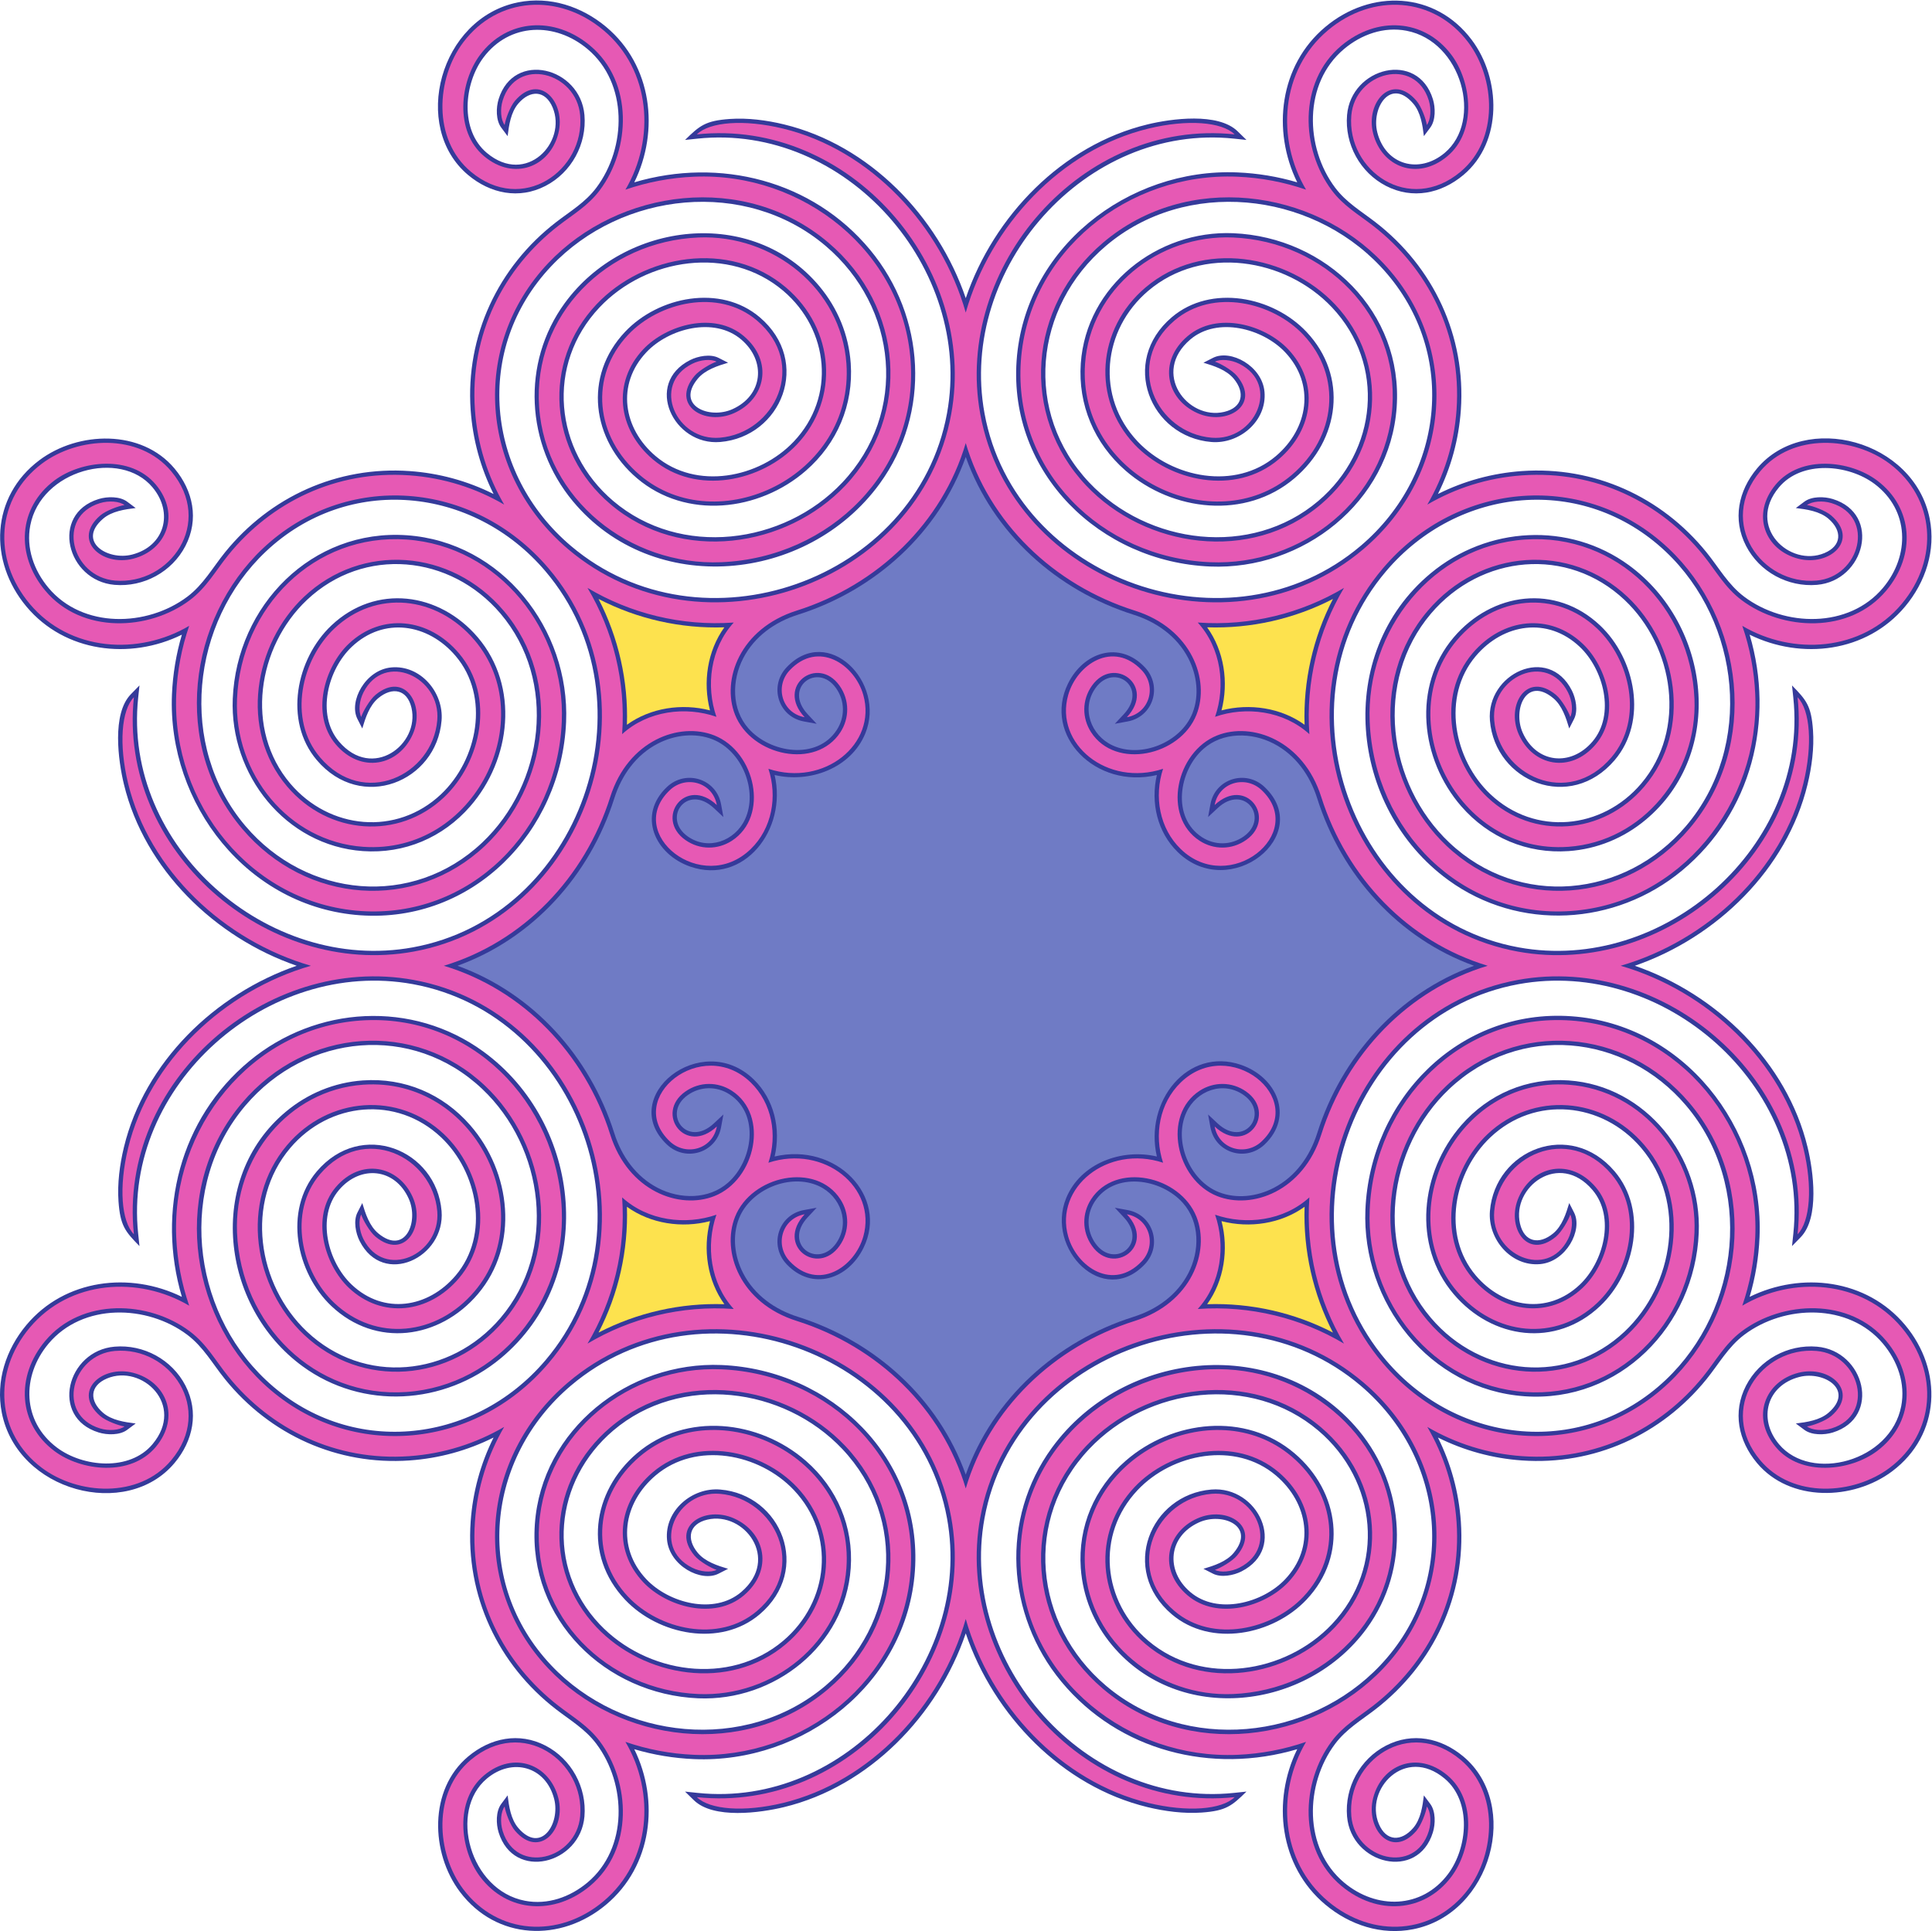 <?xml version="1.0" encoding="UTF-8" standalone="no"?>
<svg
   xmlns:dc="http://purl.org/dc/elements/1.1/"
   xmlns:cc="http://creativecommons.org/ns#"
   xmlns:rdf="http://www.w3.org/1999/02/22-rdf-syntax-ns#"
   xmlns:svg="http://www.w3.org/2000/svg"
   xmlns="http://www.w3.org/2000/svg"
   viewBox="0 0 749.573 749.293"
   height="749.293"
   width="749.573"
   xml:space="preserve"
   id="svg2"
   version="1.1"><defs
     id="defs6" /><g
     transform="matrix(1.333,0,0,-1.333,0,749.293)"
     id="g10"><g
       transform="scale(0.1)"
       id="g12"><path
         id="path14"
         style="fill:#353a9a;fill-opacity:1;fill-rule:evenodd;stroke:none"
         d="m 4758.18,2809.86 c 237.76,-82.02 443.06,-280.78 502.86,-528.12 16.62,-68.7 35.5,-205.26 -20.15,-262.2 l -25.12,-25.7 3.78,35.73 c 45.74,432.44 -377.3,803.82 -799.5,726.75 -487.84,-89.06 -708.37,-714.84 -385.84,-1094.82 210.35,-247.81 573.93,-283.75 813.84,-57.29 218.14,205.92 256.77,566.12 59.26,798.82 -178.04,209.76 -485.64,240.2 -688.7,48.52 -181.05,-170.87 -219.7,-471.17 -53.73,-666.69 145.73,-171.7 397.35,-196.68 563.59,-39.77 144.04,135.98 181.39,377.66 48.18,534.6 -113.43,133.61 -309.07,153.12 -438.47,30.99 -106.82,-100.84 -142.89,-284.39 -42.64,-402.48 80.26,-94.56 208.92,-114.94 302.23,-26.86 69.24,65.37 104.32,196.86 37.33,275.76 -97.31,114.63 -235.85,8.28 -210.99,-98.15 12.55,-53.77 55.77,-61.87 96.52,-28.17 25.98,21.49 37.56,57.95 46.68,88.32 l 14.14,-27.72 c 25.95,-50.93 -23.16,-143.22 -98.86,-149.97 -85.06,-7.6 -152.91,73.25 -146.05,154.78 15.01,178.17 233.46,267.83 363.26,114.92 96.93,-114.2 60.43,-294.63 -42.66,-391.94 -129.24,-121.99 -314.35,-96.87 -426.3,35.01 -121.05,142.62 -96.84,354.91 22.29,491.56 79.38,91.06 191.49,138.79 312.34,130.33 225.92,-15.84 388.07,-223.06 378.82,-443.51 -11.38,-271.31 -230.45,-495.2 -506.82,-475.83 -276.6,19.38 -474.7,273.35 -463.38,543.11 13.46,320.86 272.26,585.97 599.21,563.05 327.27,-22.94 561.33,-323.66 547.94,-642.73 -2.47,-59.01 -12.12,-117.5 -28.88,-174.07 150.8,74.14 340.37,51.9 452.31,-81.61 111.09,-132.52 103.96,-319.83 -37.33,-426.1 -113.28,-85.2 -297.3,-90.79 -393.53,24 -54.43,64.94 -71.61,148.3 -31.86,225.33 39.02,75.64 121.71,120.59 206.35,113.36 139.08,-11.88 188.87,-205.84 46.17,-249.81 -24.54,-7.57 -61.24,-8.39 -82.69,7.6 l -24.93,18.59 c 31.45,3.88 69.35,9.16 94.91,31.16 76.98,66.23 -13.24,122.64 -84.4,104.35 -95,-24.42 -121.44,-121.91 -59.4,-195.91 93.75,-111.84 324.77,-49.86 355.65,110.86 12.67,65.98 -10.69,131.32 -53.08,181.89 -99.51,118.7 -286.53,114.1 -403.93,25.8 -46.67,-35.11 -73.77,-84.75 -109.81,-129.28 -131.39,-162.32 -327.57,-251.11 -537.15,-236.43 -85.58,6 -168.2,28.6 -244.48,66.71 38.11,-76.28 60.7,-158.9 66.7,-244.48 15.07,-214.991 -79.37,-416.307 -248.97,-547.05 -41.51,-32.023 -84.58,-57.179 -116.73,-99.914 -88.3,-117.402 -92.9,-304.422 25.79,-403.914 94.38,-79.121 226.23,-76.847 302.43,24.453 57.24,76.102 69.65,211.61 -9.67,278.106 -115.12,96.504 -233.91,-31.477 -191.44,-132.297 21.46,-50.938 65.39,-51.59 99.88,-11.504 21.99,25.547 27.28,63.449 31.16,94.902 l 18.58,-24.922 c 16,-21.453 15.18,-58.152 7.62,-82.695 -43.99,-142.695 -237.94,-92.898 -249.83,46.172 -7.22,84.641 37.73,167.336 113.36,206.348 77.05,39.758 160.39,22.59 225.35,-31.864 167.09,-140.07 82.78,-457.128 -146,-502.609 -92.42,-18.379 -184.87,12.031 -256.12,71.77 -133.5,111.921 -155.74,301.503 -81.61,452.293 -248.32,-73.524 -518.62,-6.016 -686.61,196.66 -161.12,194.386 -177.62,474.545 -27.64,680.485 211.23,290.03 659.33,332.15 892.98,51.13 136.91,-164.66 150.95,-402.38 23.52,-576.889 -174.36,-238.789 -546.19,-282.324 -741.16,-48.797 -53.29,63.829 -85.23,141.258 -91.05,224.306 -8.47,120.85 39.26,232.95 130.32,312.34 136.66,119.12 348.94,143.34 491.56,22.29 131.88,-111.96 157,-297.05 35.01,-426.299 -97.31,-103.078 -277.75,-139.59 -391.95,-42.656 -152.91,129.795 -63.24,348.245 114.93,363.245 136.01,11.47 223.04,-169.96 87.61,-238.46 -22.93,-11.58 -58.96,-18.59 -82.8,-6.44 l -27.72,14.14 c 30.36,9.12 66.83,20.71 88.32,46.68 64.7,78.24 -33.71,118.67 -100.77,88.65 -89.58,-40.1 -99.19,-140.61 -25.55,-203.12 78.9,-66.98 210.39,-31.914 275.76,37.34 88.08,93.3 67.69,221.96 -26.86,302.21 -118.09,100.25 -301.63,64.2 -402.47,-42.64 -122.14,-129.38 -102.63,-325.035 30.99,-438.461 156.92,-133.203 398.61,-95.871 534.59,48.192 156.92,166.219 131.92,417.849 -39.76,563.589 -195.53,165.96 -495.82,127.3 -666.7,-53.73 -191.69,-203.06 -161.23,-510.668 48.53,-688.715 232.69,-197.511 592.89,-158.879 798.81,59.278 226.45,239.887 190.52,603.477 -57.3,813.827 -379.97,322.52 -1005.75,102.01 -1094.8,-385.84 -77.07,-422.206 294.3,-845.245 726.74,-799.503 l 35.73,3.781 c -42.44,-41.476 -58.92,-56.047 -130.5,-61.074 -51.83,-3.644 -107.05,3.633 -157.4,15.809 -248.35,60.039 -447.75,266.789 -529.14,505.832 -81.4,-239.055 -280.79,-445.793 -529.14,-505.832 -68.7,-16.61 -205.26,-35.508 -262.2,20.148 l -25.7,25.117 35.73,-3.781 c 432.44,-45.742 803.81,377.297 726.74,799.503 -89.05,487.85 -714.83,708.36 -1094.8,385.84 -247.82,-210.35 -283.76,-573.94 -57.31,-813.827 205.93,-218.157 566.14,-256.789 798.82,-59.278 209.76,178.047 240.22,485.655 48.54,688.715 -170.88,181.03 -471.18,219.69 -666.71,53.73 -171.69,-145.74 -196.67,-397.37 -39.76,-563.589 135.97,-144.063 377.66,-181.395 534.59,-48.192 133.62,113.426 153.14,309.071 31,438.461 -100.84,106.84 -284.39,142.89 -402.49,42.64 -94.55,-80.25 -114.93,-208.91 -26.85,-302.21 65.36,-69.254 196.85,-104.32 275.76,-37.34 114.62,97.3 8.28,235.85 -98.15,210.99 -53.77,-12.55 -61.87,-55.76 -28.17,-96.52 21.49,-25.97 57.95,-37.56 88.32,-46.68 l -27.72,-14.14 c -50.93,-25.94 -143.2,23.16 -149.97,98.86 -7.61,85.06 73.25,152.92 154.78,146.04 178.16,-15 267.83,-233.45 114.92,-363.245 -114.2,-96.934 -294.63,-60.422 -391.94,42.656 -121.99,129.249 -96.87,314.339 35.01,426.299 142.62,121.05 354.91,96.85 491.56,-22.29 91.06,-79.39 138.79,-191.49 130.32,-312.34 -15.83,-225.919 -223.05,-388.067 -443.5,-378.817 -271.31,11.375 -495.2,230.449 -475.83,506.817 19.38,276.59 273.35,474.69 543.11,463.38 320.85,-13.46 585.97,-272.26 563.05,-599.21 -22.93,-327.269 -323.67,-561.331 -642.73,-547.94 -59,2.468 -117.5,12.128 -174.07,28.875 74.13,-150.79 51.89,-340.372 -81.61,-452.293 -132.53,-111.106 -319.82,-103.977 -426.1,37.312 -85.21,113.281 -90.8,297.305 24,393.527 64.94,54.454 148.3,71.61 225.33,31.864 75.64,-39.012 120.59,-121.707 113.36,-206.348 -11.89,-139.07 -205.84,-188.867 -249.82,-46.172 -7.56,24.551 -8.38,61.242 7.61,82.695 l 18.59,24.934 c 3.87,-31.457 9.17,-69.367 31.15,-94.914 66.24,-76.973 122.65,13.242 104.35,84.395 -24.41,95 -121.89,121.445 -195.9,59.406 -111.84,-93.75 -49.87,-324.758 110.84,-355.645 65.99,-12.676 131.34,10.672 181.92,53.074 118.68,99.504 114.08,286.524 25.78,403.926 -32.14,42.735 -75.21,67.891 -116.73,99.914 -169.59,130.75 -264.04,332.071 -248.97,547.06 6,85.57 28.59,168.19 66.71,244.47 -76.28,-38.11 -158.9,-60.71 -244.47,-66.71 -209.595,-14.68 -405.775,74.11 -537.153,236.43 -36.047,44.53 -63.145,94.17 -109.825,129.28 -117.398,88.3 -304.425,92.9 -403.918,-25.8 -79.109,-94.37 -76.84,-226.21 24.457,-302.42 76.102,-57.25 211.614,-69.65 278.114,9.67 96.511,115.14 -31.508,233.91 -132.313,191.44 -50.926,-21.47 -51.586,-65.39 -11.492,-99.88 25.551,-22 63.453,-27.28 94.91,-31.16 l -24.933,-18.59 c -21.454,-15.99 -58.145,-15.17 -82.692,-7.6 -142.695,43.97 -92.906,237.93 46.176,249.81 84.637,7.23 167.332,-37.73 206.352,-113.36 39.742,-77.05 22.57,-160.39 -31.868,-225.33 -140.078,-167.09 -457.144,-82.8 -502.617,145.99 -18.371,92.43 12.039,184.86 71.766,256.1 111.929,133.52 301.511,155.76 452.301,81.62 -73.536,248.32 -6.012,518.64 196.656,686.62 194.375,161.11 474.539,177.62 680.469,27.65 290.06,-211.24 332.17,-659.36 51.12,-893.02 -164.66,-136.88 -402.36,-150.92 -576.855,-23.49 -238.789,174.37 -282.324,546.18 -48.808,741.15 63.82,53.29 141.253,85.25 224.313,91.07 120.85,8.46 232.95,-39.27 312.34,-130.33 119.13,-136.65 143.34,-348.94 22.29,-491.55 -111.95,-131.89 -297.06,-157.01 -426.295,-35.02 -103.086,97.31 -139.598,277.74 -42.668,391.94 129.803,152.91 348.243,63.25 363.253,-114.92 11.47,-136.01 -169.96,-223.05 -238.46,-87.6 -11.59,22.91 -18.59,58.95 -6.44,82.79 l 14.13,27.72 c 9.12,-30.37 20.7,-66.83 46.69,-88.32 78.24,-64.69 118.67,33.71 88.64,100.77 -40.1,89.58 -140.6,99.19 -203.11,25.55 -66.988,-78.92 -31.914,-210.39 37.33,-275.76 93.31,-88.08 221.97,-67.7 302.22,26.86 100.25,118.1 64.19,301.64 -42.64,402.48 -129.39,122.13 -325.039,102.62 -438.457,-30.99 -133.211,-156.94 -95.871,-398.62 48.184,-534.6 166.223,-156.91 417.853,-131.93 563.583,39.77 165.97,195.52 127.31,495.82 -53.73,666.7 -203.06,191.67 -510.666,161.23 -688.709,-48.53 -197.511,-232.69 -158.878,-592.9 59.274,-798.82 239.895,-226.46 603.485,-190.52 813.835,57.29 322.52,379.98 102,1005.76 -385.84,1094.82 -422.206,77.07 -845.245,-294.31 -799.503,-726.75 l 3.777,-35.73 c -41.476,42.43 -56.046,58.93 -61.074,130.49 -3.637,51.84 3.637,107.06 15.809,157.41 59.801,247.34 265.105,446.1 502.859,528.12 -237.754,82.03 -443.058,280.78 -502.859,528.13 -16.61,68.7 -35.504,205.26 20.148,262.2 l 25.117,25.7 -3.777,-35.73 c -45.742,-432.45 377.297,-803.82 799.503,-726.75 487.84,89.06 708.36,714.84 385.84,1094.81 -210.35,247.82 -573.94,283.75 -813.835,57.3 C 555.563,3809.6 516.93,3449.39 714.441,3216.7 c 178.043,-209.75 485.649,-240.2 688.709,-48.54 181.04,170.89 219.7,471.19 53.73,666.72 -145.73,171.68 -397.36,196.67 -563.583,39.76 -144.055,-135.98 -181.395,-377.66 -48.184,-534.6 113.418,-133.62 309.067,-153.13 438.457,-30.99 106.83,100.84 142.89,284.38 42.64,402.49 -80.25,94.55 -208.91,114.92 -302.22,26.84 -69.244,-65.36 -104.318,-196.84 -37.33,-275.75 97.3,-114.62 235.84,-8.29 210.98,98.15 -12.55,53.77 -55.76,61.87 -96.51,28.17 -25.99,-21.49 -37.57,-57.96 -46.69,-88.32 l -14.13,27.71 c -25.95,50.93 23.16,143.22 98.86,149.98 85.06,7.6 152.92,-73.25 146.04,-154.79 -15.01,-178.16 -233.45,-267.83 -363.253,-114.92 -96.93,114.2 -60.418,294.64 42.668,391.95 129.235,121.99 314.345,96.88 426.295,-35.02 121.05,-142.61 96.84,-354.9 -22.29,-491.56 -79.39,-91.05 -191.49,-138.78 -312.34,-130.32 -225.931,15.83 -388.067,223.05 -378.825,443.51 11.379,271.31 230.457,495.21 506.825,475.83 276.59,-19.39 474.69,-273.36 463.38,-543.12 -13.47,-320.84 -272.26,-585.96 -599.21,-563.04 -327.272,22.93 -561.331,323.66 -547.948,642.73 2.476,59 12.133,117.5 28.883,174.06 -150.79,-74.13 -340.372,-51.88 -452.301,81.62 -111.098,132.52 -103.965,319.82 37.32,426.1 113.285,85.2 297.301,90.79 393.531,-23.99 54.438,-64.96 71.61,-148.3 31.868,-225.34 -39.02,-75.64 -121.715,-120.59 -206.352,-113.37 -139.082,11.89 -188.871,205.84 -46.176,249.82 24.547,7.56 61.238,8.38 82.692,-7.6 l 24.933,-18.6 c -31.457,-3.87 -69.359,-9.15 -94.91,-31.14 -76.98,-66.24 13.238,-122.65 84.395,-104.36 95,24.42 121.445,121.9 59.41,195.9 -93.754,111.84 -324.774,49.87 -355.653,-110.85 -12.668,-65.98 10.68,-131.32 53.082,-181.9 99.493,-118.68 286.52,-114.09 403.918,-25.78 46.68,35.11 73.778,84.74 109.825,129.27 131.378,162.31 327.558,251.11 537.153,236.43 85.57,-6.01 168.19,-28.6 244.47,-66.72 -38.12,76.29 -60.71,158.91 -66.71,244.48 -15.07,214.99 79.38,416.31 248.97,547.06 41.52,32.02 84.59,57.18 116.73,99.91 88.3,117.4 92.9,304.43 -25.78,403.92 -94.37,79.12 -226.24,76.84 -302.43,-24.45 -57.24,-76.11 -69.65,-211.62 9.67,-278.11 115.12,-96.5 233.9,31.48 191.43,132.3 -21.45,50.93 -65.38,51.58 -99.88,11.5 -21.98,-25.55 -27.28,-63.46 -31.15,-94.92 l -18.59,24.94 c -15.99,21.45 -15.17,58.14 -7.61,82.69 43.98,142.7 237.93,92.91 249.82,-46.17 7.23,-84.64 -37.72,-167.33 -113.36,-206.35 -77.03,-39.75 -160.39,-22.58 -225.33,31.87 -167.11,140.07 -82.79,457.14 145.99,502.61 92.43,18.37 184.86,-12.04 256.11,-71.77 133.5,-111.93 155.74,-301.51 81.61,-452.3 248.33,73.54 518.63,6.01 686.62,-196.66 161.12,-194.38 177.63,-474.55 27.64,-680.49 -211.25,-290.04 -659.35,-332.14 -893.01,-51.09 -136.88,164.66 -150.92,402.34 -23.49,576.85 174.37,238.79 546.19,282.33 741.17,48.8 53.28,-63.82 85.22,-141.26 91.04,-224.31 8.47,-120.84 -39.26,-232.94 -130.32,-312.33 -136.65,-119.13 -348.94,-143.34 -491.56,-22.29 -131.88,111.95 -157,297.05 -35.01,426.29 97.31,103.08 277.74,139.6 391.94,42.67 152.91,-129.8 63.24,-348.25 -114.92,-363.26 -136.01,-11.47 -223.05,169.97 -87.6,238.47 22.91,11.59 58.95,18.58 82.79,6.43 l 27.72,-14.12 c -30.37,-9.12 -66.83,-20.72 -88.32,-46.7 -64.7,-78.23 33.71,-118.66 100.77,-88.64 89.58,40.1 99.19,140.6 25.55,203.12 -78.91,66.98 -210.4,31.91 -275.76,-37.34 -88.08,-93.3 -67.7,-221.96 26.85,-302.22 118.1,-100.25 301.65,-64.19 402.49,42.64 122.14,129.4 102.62,325.04 -31,438.46 -156.93,133.21 -398.62,95.87 -534.59,-48.18 -156.91,-166.22 -131.93,-417.86 39.76,-563.58 195.53,-165.97 495.83,-127.31 666.71,53.72 191.68,203.06 161.22,510.67 -48.54,688.72 -232.68,197.51 -592.89,158.87 -798.82,-59.28 -226.45,-239.9 -190.51,-603.48 57.31,-813.83 379.97,-322.52 1005.75,-102.01 1094.8,385.84 77.07,422.2 -294.3,845.24 -726.74,799.5 l -35.73,-3.78 c 42.43,41.48 58.93,56.05 130.49,61.08 51.84,3.63 107.05,-3.64 157.41,-15.81 248.35,-60.05 447.74,-266.79 529.14,-505.83 81.39,239.04 280.79,445.78 529.14,505.83 68.7,16.61 205.26,35.5 262.2,-20.15 l 25.7,-25.12 -35.73,3.78 c -432.44,45.74 -803.81,-377.3 -726.74,-799.5 89.05,-487.85 714.83,-708.36 1094.8,-385.84 247.82,210.35 283.75,573.93 57.3,813.83 -205.92,218.15 -566.12,256.78 -798.81,59.28 -209.76,-178.05 -240.22,-485.66 -48.53,-688.72 170.88,-181.03 471.17,-219.69 666.7,-53.72 171.68,145.72 196.68,397.36 39.76,563.58 -135.98,144.05 -377.67,181.39 -534.59,48.18 -133.62,-113.42 -153.13,-309.07 -30.99,-438.46 100.84,-106.83 284.38,-142.89 402.47,-42.64 94.55,80.26 114.94,208.92 26.86,302.23 -65.37,69.24 -196.86,104.31 -275.76,37.33 -114.62,-97.3 -8.28,-235.85 98.15,-210.99 53.77,12.55 61.87,55.76 28.17,96.51 -21.49,25.98 -57.96,37.58 -88.32,46.7 l 27.72,14.12 c 50.93,25.96 143.21,-23.14 149.97,-98.85 7.6,-85.06 -73.25,-152.92 -154.78,-146.05 -178.17,15.01 -267.84,233.46 -114.93,363.26 114.2,96.93 294.64,60.41 391.95,-42.67 121.99,-129.24 96.87,-314.34 -35.01,-426.29 -142.62,-121.05 -354.9,-96.84 -491.56,22.28 -91.06,79.39 -138.79,191.5 -130.32,312.34 15.83,225.94 223.04,388.07 443.5,378.83 271.31,-11.38 495.2,-230.45 475.83,-506.82 -19.39,-276.59 -273.35,-474.7 -543.12,-463.39 -320.85,13.47 -585.96,272.27 -563.04,599.22 22.93,327.27 323.66,561.33 642.73,547.94 59.01,-2.48 117.5,-12.13 174.06,-28.87 -74.13,150.78 -51.89,340.36 81.61,452.29 132.53,111.1 319.83,103.97 426.11,-37.32 85.21,-113.29 90.79,-297.3 -23.99,-393.52 -64.96,-54.45 -148.3,-71.62 -225.35,-31.87 -75.63,39.02 -120.58,121.71 -113.36,206.35 11.89,139.07 205.84,188.87 249.83,46.17 7.56,-24.55 8.38,-61.24 -7.62,-82.69 l -18.58,-24.93 c -3.88,31.45 -9.17,69.36 -31.16,94.91 -66.24,76.98 -122.64,-13.25 -104.35,-84.4 24.42,-95 121.9,-121.44 195.91,-59.4 111.84,93.75 49.85,324.77 -110.86,355.64 -65.98,12.68 -131.32,-10.68 -181.9,-53.08 -118.69,-99.49 -114.09,-286.52 -25.79,-403.92 32.15,-42.73 75.22,-67.89 116.73,-99.91 169.6,-130.75 264.04,-332.06 248.97,-547.06 -6,-85.57 -28.59,-168.19 -66.7,-244.48 76.28,38.12 158.9,60.71 244.48,66.72 209.58,14.68 405.76,-74.12 537.15,-236.43 36.04,-44.53 63.14,-94.17 109.81,-129.27 117.4,-88.31 304.42,-92.9 403.93,25.78 79.11,94.37 76.83,226.23 -24.47,302.43 -76.1,57.24 -211.61,69.65 -278.1,-9.67 -96.52,-115.13 31.5,-233.91 132.31,-191.44 50.92,21.47 51.59,65.39 11.49,99.89 -25.56,21.99 -63.46,27.27 -94.91,31.14 l 24.93,18.6 c 21.45,15.99 58.15,15.17 82.69,7.6 142.7,-43.98 92.91,-237.93 -46.17,-249.82 -84.64,-7.22 -167.33,37.73 -206.35,113.36 -39.75,77.04 -22.57,160.39 31.86,225.35 140.07,167.07 457.13,82.8 502.62,-146 18.37,-92.42 -12.04,-184.86 -71.76,-256.11 -111.94,-133.5 -301.51,-155.74 -452.31,-81.62 73.54,-248.31 6.01,-518.63 -196.66,-686.61 -194.37,-161.11 -474.53,-177.63 -680.45,-27.66 -290.06,211.23 -332.19,659.35 -51.15,893.01 164.66,136.9 402.36,150.95 576.88,23.51 238.78,-174.37 282.32,-546.18 48.81,-741.16 -63.83,-53.29 -141.27,-85.24 -224.32,-91.06 -120.85,-8.46 -232.96,39.27 -312.34,130.32 -119.13,136.66 -143.34,348.95 -22.29,491.56 111.95,131.9 297.06,157.01 426.3,35.02 103.09,-97.31 139.59,-277.75 42.66,-391.95 -129.8,-152.91 -348.25,-63.24 -363.26,114.92 -11.46,136.02 169.96,223.05 238.47,87.61 11.59,-22.92 18.58,-58.95 6.44,-82.8 l -14.14,-27.71 c -9.12,30.36 -20.7,66.83 -46.68,88.32 -78.25,64.69 -118.68,-33.72 -88.65,-100.77 40.11,-89.59 140.6,-99.2 203.12,-25.55 66.99,78.91 31.91,210.39 -37.33,275.75 -93.31,88.08 -221.97,67.71 -302.23,-26.84 -100.25,-118.11 -64.18,-301.65 42.64,-402.49 129.4,-122.14 325.04,-102.63 438.47,30.99 133.21,156.94 95.86,398.62 -48.18,534.6 -166.24,156.91 -417.86,131.93 -563.59,-39.76 -165.97,-195.53 -127.32,-495.83 53.73,-666.71 203.06,-191.67 510.66,-161.22 688.7,48.53 197.51,232.69 158.88,592.91 -59.26,798.82 -239.91,226.45 -603.49,190.52 -813.84,-57.3 -322.53,-379.97 -102,-1005.75 385.84,-1094.81 422.2,-77.07 845.24,294.3 799.5,726.75 l -3.78,35.73 c 41.48,-42.44 56.05,-58.93 61.08,-130.5 3.64,-51.84 -3.64,-107.05 -15.81,-157.4 -59.8,-247.35 -265.1,-446.1 -502.86,-528.13 v 0" /><path
         id="path16"
         style="fill:#e659b4;fill-opacity:1;fill-rule:evenodd;stroke:none"
         d="m 4570.32,3534.02 c -4.48,14.93 -24.61,50.37 -41.75,64.55 -84.71,70.06 -146.34,-29.82 -107.98,-115.49 40.91,-91.36 150.38,-115.29 224.02,-28.53 73.4,86.47 32.97,225.66 -38.28,292.91 -95.74,90.39 -232.68,75.38 -320.31,-27.85 -107.21,-126.31 -64.59,-317.51 43.6,-419.63 131.84,-124.46 335.89,-110.15 456.54,31.99 140.73,165.8 95.68,415.05 -49.13,551.74 -167.92,158.52 -428,140.29 -581.67,-40.75 -174.06,-205.07 -126.55,-512.8 54.68,-683.87 204,-192.57 520.1,-170.41 706.79,49.54 207.27,244.17 157.29,610.66 -60.22,815.97 -240.09,226.63 -612.2,200.55 -831.92,-58.3 -328.52,-387.03 -105.15,-1024.21 393.11,-1115.16 428.66,-78.26 861.15,296.18 814.16,740.32 36.59,-37.42 44.26,-137.57 16.95,-250.54 -61.43,-254.07 -280.69,-458.5 -532.05,-531.06 251.36,-72.56 470.62,-276.98 532.05,-531.05 27.31,-112.97 19.64,-213.13 -16.95,-250.55 46.99,444.15 -385.5,818.58 -814.16,740.33 -498.26,-90.95 -721.63,-728.13 -393.11,-1115.16 219.72,-258.85 591.83,-284.92 831.92,-58.3 217.51,205.31 267.49,571.8 60.22,815.98 -186.69,219.94 -502.79,242.09 -706.79,49.53 -181.23,-171.07 -228.74,-478.8 -54.68,-683.86 153.67,-181.05 413.75,-199.28 581.67,-40.77 144.81,136.7 189.86,385.95 49.13,551.76 -120.65,142.13 -324.7,156.43 -456.54,31.99 -108.19,-102.13 -150.81,-293.33 -43.6,-419.64 87.63,-103.23 224.57,-118.24 320.31,-27.85 71.25,67.25 111.68,206.44 38.28,292.91 -73.64,86.75 -183.11,62.83 -224.02,-28.53 -38.36,-85.67 23.27,-185.56 107.98,-115.49 17.14,14.17 37.27,49.61 41.75,64.55 8.44,-16.56 5.97,-46.94 -6.45,-71.49 -60.94,-120.49 -225.52,-45.17 -214.89,80.93 13.52,160.45 214.57,257.19 341.3,107.89 94.97,-111.89 53.23,-285.18 -41.72,-374.79 -120.74,-113.97 -297.71,-96.17 -408.2,34.02 -192.49,226.77 -2.72,624.25 324.23,601.34 217.71,-15.26 376.33,-213.75 367.23,-430.52 -11.19,-266.92 -225.53,-482.69 -493.48,-463.91 -267.95,18.78 -462.98,263.24 -451.78,530.15 13.3,317.02 267.69,573.42 585.87,551.11 318.2,-22.3 549.64,-312.73 536.34,-629.76 -2.93,-69.89 -16,-137.23 -37.73,-200.29 146.76,86.82 347.41,75.22 464.06,-63.93 109.7,-130.84 97.43,-308.3 -35.26,-408.1 -104.33,-78.48 -282.18,-90.43 -376.46,22.03 -125.81,150.09 3.42,331.95 163.85,318.24 126.08,-10.77 172.61,-185.68 43.57,-225.45 -26.3,-8.1 -56.66,-5.41 -71.56,5.69 15.48,1.9 53.81,15.77 70.66,30.27 83.34,71.71 -4.72,149.28 -95.64,125.9 -96.95,-24.92 -138.97,-128.8 -65.87,-216 72.86,-86.93 216.88,-70.53 295.17,-11.64 105.23,79.15 113.52,216.65 26.53,320.43 -106.44,126.97 -302.08,117.17 -420.99,27.74 -48.92,-36.8 -74.55,-85.12 -112.02,-131.4 -123.9,-153.06 -312.77,-246.81 -526.57,-231.83 -100.99,7.09 -194.27,37.36 -276.23,85.14 47.78,-81.96 78.06,-175.24 85.13,-276.23 15.39,-219.473 -83.8,-412.695 -244.14,-536.309 -43.1,-33.23 -85.33,-57.421 -119.08,-102.285 -89.43,-118.906 -99.22,-314.551 27.74,-420.984 103.78,-86.984 241.28,-78.703 320.43,26.523 58.89,78.301 75.29,222.313 -11.63,295.176 -87.21,73.106 -191.09,31.074 -216.01,-65.859 -23.38,-90.93 54.19,-178.985 125.9,-95.657 14.5,16.856 28.36,55.188 30.27,70.665 11.11,-14.903 13.79,-45.262 5.68,-71.551 -39.76,-129.043 -214.68,-82.52 -225.44,43.554 -13.72,160.438 168.15,289.668 318.24,163.856 112.46,-94.277 100.51,-272.129 22.03,-376.453 -99.81,-132.696 -277.25,-144.961 -408.11,-35.266 -139.14,116.653 -150.74,317.305 -63.92,464.063 -63.06,-21.739 -130.4,-34.805 -200.3,-37.735 -317.01,-13.3 -607.46,218.145 -629.75,536.342 -22.3,318.18 234.09,572.56 551.12,585.87 266.9,11.2 511.36,-183.83 530.14,-451.78 18.78,-267.951 -196.99,-482.287 -463.91,-493.479 -216.78,-9.089 -415.26,149.512 -430.52,367.219 -22.92,326.95 374.58,516.74 601.35,324.25 130.18,-110.51 147.98,-287.47 34.02,-408.215 -89.63,-94.941 -262.91,-136.691 -374.8,-41.718 -149.29,126.733 -52.56,327.783 107.89,341.313 126.09,10.62 201.42,-153.96 80.93,-214.9 -24.55,-12.42 -54.93,-14.89 -71.49,-6.45 14.93,4.48 50.38,24.61 64.55,41.74 70.06,84.73 -29.82,146.34 -115.49,107.99 -91.36,-40.9 -115.29,-150.38 -28.53,-224.022 86.47,-73.398 225.65,-32.968 292.91,38.282 90.39,95.74 75.39,232.68 -27.85,320.3 -126.31,107.22 -317.51,64.6 -419.64,-43.59 -124.44,-131.84 -110.14,-335.89 32,-456.542 165.8,-140.743 415.05,-95.676 551.75,49.14 158.51,167.912 140.27,427.992 -40.76,581.662 -205.07,174.06 -512.8,126.55 -683.86,-54.67 -192.58,-204.02 -170.42,-520.109 49.52,-706.796 244.19,-207.266 610.67,-157.297 815.98,60.222 226.62,240.074 200.55,612.184 -58.3,831.914 -387.03,328.52 -1024.21,105.15 -1115.17,-393.11 -78.24,-428.647 296.2,-861.136 740.34,-814.163 -37.43,-36.574 -137.58,-44.258 -250.55,-16.945 -255.26,61.718 -460.42,282.753 -532.07,535.617 -71.65,-252.864 -276.8,-473.899 -532.07,-535.617 -112.97,-27.313 -213.12,-19.629 -250.55,16.945 444.15,-46.973 818.58,385.516 740.33,814.163 -90.96,498.26 -728.13,721.63 -1115.16,393.1 -258.85,-219.72 -284.92,-591.83 -58.3,-831.904 205.32,-217.519 571.8,-267.488 815.98,-60.222 219.94,186.687 242.09,502.776 49.53,706.796 -171.07,181.22 -478.8,228.73 -683.87,54.67 -181.04,-153.67 -199.27,-413.75 -40.76,-581.662 136.69,-144.816 385.95,-189.883 551.75,-49.14 142.14,120.652 156.44,324.702 32,456.542 -102.14,108.19 -293.33,150.81 -419.65,43.59 -103.22,-87.62 -118.23,-224.56 -27.85,-320.3 67.26,-71.25 206.45,-111.68 292.92,-38.282 86.75,73.642 62.83,183.122 -28.53,224.022 -85.68,38.35 -185.55,-23.26 -115.49,-107.99 14.17,-17.13 49.62,-37.26 64.55,-41.74 -16.57,-8.44 -46.94,-5.97 -71.49,6.45 -120.49,60.94 -45.16,225.52 80.92,214.9 160.46,-13.53 257.2,-214.58 107.89,-341.313 -111.88,-94.973 -285.16,-53.223 -374.78,41.718 -113.98,120.745 -96.17,297.705 34.01,408.215 226.77,192.49 624.26,2.7 601.35,-324.25 -15.25,-217.707 -213.74,-376.308 -430.53,-367.219 -266.9,11.192 -482.68,225.528 -463.9,493.479 18.77,267.95 263.24,462.98 530.14,451.78 317.02,-13.31 573.42,-267.69 551.12,-585.87 -22.3,-318.197 -312.74,-549.642 -629.76,-536.342 -69.89,2.93 -137.23,15.996 -200.29,37.746 86.82,-146.769 75.21,-347.421 -63.93,-464.074 -130.85,-109.695 -308.29,-97.43 -408.1,35.266 -78.48,104.324 -90.43,282.176 22.03,376.453 150.08,125.812 331.95,-3.418 318.25,-163.856 -10.78,-126.074 -185.69,-172.597 -225.46,-43.554 -8.1,26.289 -5.42,56.648 5.69,71.551 1.91,-15.477 15.77,-53.809 30.27,-70.665 71.71,-83.328 149.28,4.727 125.9,95.645 -24.92,96.945 -128.79,138.977 -216,65.871 -86.93,-72.863 -70.53,-216.875 -11.63,-295.176 79.14,-105.226 216.64,-113.507 320.42,-26.523 126.96,106.433 117.17,302.09 27.74,420.984 -33.75,44.864 -75.98,69.055 -119.09,102.285 -160.33,123.625 -259.52,316.836 -244.14,536.319 7.08,100.97 37.36,194.27 85.14,276.22 -81.95,-47.78 -175.25,-78.05 -276.23,-85.14 -213.801,-14.98 -402.676,78.77 -526.578,231.83 -37.461,46.28 -63.09,94.6 -112.016,131.4 -118.902,89.43 -314.551,99.23 -420.984,-27.74 -86.988,-103.78 -78.703,-241.28 26.516,-320.43 78.3,-58.89 222.316,-75.29 295.179,11.64 73.11,87.2 31.071,191.08 -65.867,216 -90.914,23.38 -178.984,-54.19 -95.645,-125.9 16.856,-14.5 55.188,-28.37 70.661,-30.27 -14.903,-11.1 -45.258,-13.79 -71.555,-5.69 -129.035,39.77 -82.52,214.68 43.559,225.45 160.441,13.71 289.668,-168.15 163.859,-318.24 -94.277,-112.46 -272.125,-100.51 -376.461,-22.03 -132.688,99.8 -144.953,277.26 -35.258,408.1 116.653,139.15 317.301,150.75 464.067,63.93 -21.743,63.06 -34.809,130.39 -37.743,200.29 -13.3,317.03 218.153,607.46 536.336,629.76 318.19,22.31 572.57,-234.09 585.88,-551.11 11.19,-266.91 -183.84,-511.37 -451.79,-530.15 -267.937,-18.78 -482.277,196.99 -493.472,463.91 -9.094,216.77 149.519,415.26 367.222,430.52 326.96,22.91 516.73,-374.57 324.24,-601.34 -110.5,-130.19 -287.47,-147.99 -408.212,-34.02 -94.942,89.61 -136.684,262.9 -41.711,374.79 126.733,149.3 327.773,52.57 341.303,-107.89 10.63,-126.1 -153.95,-201.42 -214.89,-80.93 -12.42,24.55 -14.9,54.93 -6.45,71.49 4.48,-14.94 24.61,-50.38 41.74,-64.55 84.73,-70.07 146.35,29.82 107.99,115.49 -40.9,91.36 -150.38,115.28 -224.022,28.53 -73.402,-86.47 -32.972,-225.66 38.282,-292.91 95.74,-90.38 232.68,-75.38 320.3,27.85 107.22,126.31 64.6,317.51 -43.59,419.64 -131.84,124.44 -335.894,110.14 -456.542,-31.99 -140.739,-165.81 -95.68,-415.06 49.129,-551.76 167.913,-158.51 428.003,-140.28 581.663,40.77 174.07,205.06 126.56,512.79 -54.67,683.86 -204,192.56 -520.095,170.41 -706.786,-49.53 -207.274,-244.18 -157.293,-610.67 60.211,-815.98 240.085,-226.62 612.205,-200.55 831.925,58.3 328.51,387.03 105.15,1024.21 -393.12,1115.16 -428.645,78.25 -861.134,-296.18 -814.153,-740.33 -36.578,37.42 -44.262,137.57 -16.949,250.55 61.429,254.07 280.683,458.49 532.054,531.05 -251.371,72.57 -470.625,276.99 -532.054,531.06 -27.313,112.97 -19.629,213.12 16.949,250.54 -46.981,-444.14 385.508,-818.58 814.153,-740.32 498.27,90.95 721.63,728.13 393.12,1115.16 -219.72,258.85 -591.84,284.93 -831.925,58.3 -217.504,-205.31 -267.485,-571.8 -60.211,-815.98 186.691,-219.94 502.786,-242.1 706.786,-49.53 181.23,171.07 228.74,478.8 54.67,683.87 -153.66,181.04 -413.75,199.27 -581.663,40.75 -144.809,-136.69 -189.868,-385.94 -49.129,-551.74 120.648,-142.14 324.702,-156.45 456.542,-32 108.19,102.14 150.81,293.33 43.59,419.64 -87.62,103.23 -224.56,118.24 -320.3,27.85 -71.254,-67.25 -111.684,-206.44 -38.282,-292.91 73.642,-86.76 183.122,-62.83 224.022,28.53 38.36,85.67 -23.26,185.55 -107.99,115.49 -17.13,-14.18 -37.26,-49.62 -41.74,-64.55 -8.45,16.56 -5.97,46.93 6.45,71.49 60.94,120.49 225.52,45.16 214.89,-80.93 -13.53,-160.45 -214.57,-257.19 -341.303,-107.88 -94.973,111.87 -53.231,285.16 41.711,374.78 120.742,113.98 297.712,96.17 408.212,-34.02 192.49,-226.76 2.72,-624.26 -324.24,-601.35 -217.703,15.27 -376.316,213.75 -367.222,430.53 11.195,266.91 225.535,482.69 493.472,463.91 267.95,-18.78 462.98,-263.25 451.79,-530.14 -13.31,-317.03 -267.69,-573.42 -585.88,-551.12 -318.183,22.29 -549.636,312.74 -536.336,629.76 2.934,69.89 16,137.23 37.743,200.29 -146.766,-86.82 -347.414,-75.21 -464.067,63.93 -109.695,130.85 -97.43,308.29 35.258,408.1 104.336,78.49 282.184,90.43 376.461,-22.04 125.809,-150.08 -3.418,-331.94 -163.859,-318.24 -126.079,10.78 -172.594,185.68 -43.559,225.45 26.297,8.1 56.652,5.43 71.555,-5.68 -15.473,-1.9 -53.805,-15.77 -70.661,-30.27 -83.339,-71.71 4.731,-149.28 95.645,-125.91 96.938,24.93 138.977,128.8 65.867,216.02 -72.863,86.91 -216.879,70.52 -295.179,11.62 -105.219,-79.15 -113.504,-216.65 -26.516,-320.42 106.433,-126.96 302.082,-117.18 420.984,-27.74 48.926,36.8 74.555,85.12 112.016,131.4 123.902,153.07 312.777,246.8 526.578,231.82 100.98,-7.08 194.28,-37.35 276.23,-85.13 -47.78,81.95 -78.06,175.25 -85.14,276.22 -15.38,219.48 83.81,412.69 244.14,536.31 43.11,33.24 85.34,57.43 119.09,102.29 89.43,118.9 99.22,314.55 -27.74,420.99 -103.78,86.98 -241.28,78.7 -320.42,-26.52 -58.9,-78.31 -75.3,-222.32 11.63,-295.18 87.21,-73.11 191.08,-31.07 216,65.87 23.38,90.91 -54.19,178.98 -125.9,95.64 -14.5,-16.85 -28.36,-55.18 -30.27,-70.66 -11.11,14.9 -13.79,45.25 -5.69,71.55 39.77,129.04 214.68,82.53 225.46,-43.55 13.7,-160.44 -168.17,-289.67 -318.25,-163.86 -112.46,94.28 -100.51,272.12 -22.03,376.46 99.81,132.69 277.25,144.96 408.1,35.26 139.14,-116.65 150.75,-317.31 63.93,-464.07 63.06,21.74 130.4,34.81 200.29,37.75 317.02,13.29 607.46,-218.16 629.76,-536.35 22.3,-318.18 -234.1,-572.57 -551.12,-585.87 -266.9,-11.2 -511.37,183.83 -530.14,451.78 -18.78,267.94 197,482.28 463.9,493.48 216.79,9.09 415.28,-149.52 430.53,-367.23 22.91,-326.94 -374.58,-516.73 -601.35,-324.23 -130.18,110.49 -147.99,287.46 -34.01,408.21 89.62,94.94 262.9,136.68 374.78,41.71 149.31,-126.73 52.57,-327.78 -107.89,-341.3 -126.08,-10.63 -201.41,153.95 -80.92,214.89 24.55,12.42 54.92,14.89 71.49,6.45 -14.93,-4.48 -50.38,-24.61 -64.55,-41.75 -70.06,-84.72 29.81,-146.33 115.49,-107.98 91.36,40.9 115.28,150.38 28.53,224.02 -86.47,73.4 -225.66,32.97 -292.92,-38.28 -90.38,-95.75 -75.37,-232.68 27.85,-320.3 126.32,-107.22 317.51,-64.61 419.65,43.59 124.44,131.84 110.14,335.89 -32,456.54 -165.8,140.74 -415.06,95.68 -551.75,-49.13 -158.51,-167.92 -140.28,-428 40.76,-581.67 205.07,-174.06 512.8,-126.55 683.87,54.67 192.56,204.01 170.41,520.1 -49.53,706.8 -244.18,207.27 -610.66,157.29 -815.98,-60.22 -226.62,-240.08 -200.55,-612.2 58.3,-831.91 387.03,-328.53 1024.2,-105.16 1115.16,393.11 78.25,428.64 -296.18,861.13 -740.33,814.15 37.43,36.58 137.58,44.26 250.55,16.95 255.27,-61.72 460.42,-282.76 532.07,-535.62 71.65,252.86 276.81,473.9 532.07,535.62 112.97,27.31 213.12,19.63 250.55,-16.95 -444.14,46.98 -818.58,-385.51 -740.34,-814.15 90.96,-498.27 728.14,-721.64 1115.17,-393.12 258.85,219.72 284.92,591.84 58.3,831.92 -205.31,217.51 -571.79,267.49 -815.98,60.22 -219.94,-186.69 -242.1,-502.79 -49.52,-706.8 171.06,-181.22 478.79,-228.73 683.86,-54.67 181.03,153.67 199.27,413.75 40.76,581.67 -136.7,144.81 -385.95,189.87 -551.75,49.13 -142.14,-120.65 -156.44,-324.7 -32,-456.55 102.13,-108.19 293.33,-150.8 419.64,-43.58 103.24,87.62 118.24,224.55 27.85,320.3 -67.26,71.25 -206.44,111.68 -292.91,38.28 -86.76,-73.64 -62.83,-183.12 28.53,-224.02 85.67,-38.35 185.55,23.26 115.49,107.99 -14.17,17.13 -49.62,37.26 -64.55,41.74 16.56,8.44 46.94,5.97 71.49,-6.45 120.49,-60.94 45.16,-225.52 -80.93,-214.89 -160.45,13.52 -257.18,214.57 -107.89,341.3 111.89,94.97 285.17,53.23 374.8,-41.71 113.96,-120.75 96.16,-297.72 -34.02,-408.21 -226.77,-192.5 -624.27,-2.71 -601.35,324.23 15.26,217.71 213.74,376.32 430.52,367.23 266.92,-11.2 482.69,-225.54 463.91,-493.48 -18.78,-267.95 -263.24,-462.98 -530.14,-451.78 -317.03,13.3 -573.42,267.69 -551.12,585.87 22.29,318.19 312.74,549.64 629.75,536.35 69.9,-2.94 137.24,-16.01 200.3,-37.75 -86.82,146.76 -75.22,347.42 63.92,464.07 130.86,109.7 308.3,97.43 408.11,-35.26 78.48,-104.34 90.43,-282.18 -22.03,-376.46 -150.09,-125.81 -331.96,3.42 -318.24,163.86 10.76,126.07 185.68,172.59 225.44,43.56 8.11,-26.31 5.43,-56.66 -5.68,-71.56 -1.91,15.48 -15.77,53.81 -30.27,70.66 -71.71,83.34 -149.28,-4.73 -125.9,-95.65 24.92,-96.93 128.8,-138.97 216.01,-65.86 86.92,72.86 70.52,216.87 11.63,295.18 -79.15,105.22 -216.65,113.5 -320.43,26.52 -126.96,-106.44 -117.17,-302.08 -27.74,-420.99 33.75,-44.86 75.98,-69.05 119.08,-102.29 160.34,-123.61 259.53,-316.83 244.14,-536.3 -7.07,-100.99 -37.35,-194.27 -85.13,-276.23 81.96,47.78 175.24,78.05 276.23,85.13 213.8,14.98 402.67,-78.75 526.57,-231.82 37.47,-46.28 63.1,-94.6 112.02,-131.4 118.91,-89.44 314.55,-99.22 420.99,27.74 86.99,103.77 78.7,241.27 -26.53,320.42 -78.29,58.89 -222.31,75.29 -295.17,-11.62 -73.1,-87.21 -31.08,-191.09 65.87,-216.02 90.92,-23.37 178.98,54.2 95.64,125.91 -16.85,14.5 -55.18,28.37 -70.66,30.27 14.9,11.11 45.26,13.79 71.56,5.68 129.04,-39.77 82.51,-214.67 -43.57,-225.45 -160.43,-13.71 -289.66,168.16 -163.85,318.24 94.28,112.47 272.13,100.52 376.46,22.04 132.69,-99.81 144.96,-277.25 35.26,-408.11 -116.65,-139.13 -317.3,-150.74 -464.06,-63.92 21.73,-63.06 34.8,-130.4 37.73,-200.29 13.3,-317.02 -218.14,-607.47 -536.34,-629.76 -318.18,-22.31 -572.57,234.09 -585.87,551.12 -11.2,266.89 183.83,511.36 451.78,530.14 267.95,18.78 482.29,-197 493.48,-463.91 9.1,-216.78 -149.52,-415.26 -367.23,-430.53 -326.95,-22.91 -516.72,374.59 -324.23,601.35 110.49,130.19 287.46,148 408.2,34.02 94.95,-89.62 136.69,-262.91 41.72,-374.79 -126.73,-149.3 -327.78,-52.56 -341.3,107.89 -10.63,126.09 153.95,201.42 214.89,80.93 12.42,-24.56 14.89,-54.93 6.45,-71.49 z m -240.31,-724.16 c -230.42,69.28 -410,255.69 -484.37,491.21 -52.09,165.04 -201.58,219.61 -303.13,179.23 -119.96,-47.7 -160.89,-235.31 -50.8,-306.67 40.46,-26.23 93.31,-27.37 135.59,2.6 89.61,63.51 -0.55,187.08 -91.99,101.5 12.22,66.68 90.12,87.59 136.76,43.44 133.3,-126.22 -93.51,-308.68 -235.17,-171.78 -62.37,60.29 -78.27,153.1 -51.69,233.79 -162.54,-53.53 -316.26,72.75 -276.25,214.61 25.32,89.7 131.02,160.13 214.23,72.25 44.17,-46.64 23.25,-124.54 -43.42,-136.76 85.57,91.44 -37.99,181.6 -101.51,91.98 -29.96,-42.28 -28.83,-95.13 -2.61,-135.58 71.37,-110.09 258.98,-69.16 306.69,50.79 40.37,101.56 -14.2,251.04 -179.23,303.14 -236.67,74.73 -423.76,255.69 -492.23,487.73 -68.47,-232.04 -255.56,-413 -492.22,-487.73 -165.03,-52.1 -219.62,-201.58 -179.23,-303.14 47.7,-119.95 235.3,-160.88 306.67,-50.79 26.22,40.45 27.36,93.3 -2.6,135.58 -63.52,89.62 -187.08,-0.54 -101.51,-91.98 -66.66,12.22 -87.59,90.12 -43.43,136.76 83.21,87.88 188.92,17.45 214.23,-72.25 40.02,-141.86 -113.7,-268.14 -276.24,-214.61 26.58,-80.69 10.67,-173.5 -51.7,-233.79 -141.66,-136.9 -368.46,45.56 -235.16,171.78 46.64,44.15 124.54,23.23 136.76,-43.44 -91.45,85.58 -181.6,-37.99 -91.98,-101.5 42.28,-29.96 95.12,-28.83 135.57,-2.6 110.1,71.36 69.17,258.97 -50.79,306.67 -101.55,40.38 -251.04,-14.19 -303.14,-179.23 -74.36,-235.52 -253.94,-421.93 -484.36,-491.21 230.42,-69.27 410,-255.68 484.36,-491.21 52.1,-165.02 201.59,-219.61 303.14,-179.22 119.96,47.7 160.89,235.31 50.79,306.68 -40.45,26.21 -93.29,27.35 -135.57,-2.61 -89.62,-63.52 0.53,-187.08 91.98,-101.51 -12.22,-66.66 -90.12,-87.58 -136.76,-43.42 -133.3,126.21 93.5,308.68 235.16,171.77 62.37,-60.29 78.28,-153.09 51.7,-233.79 162.54,53.53 316.26,-72.75 276.24,-214.6 -25.31,-89.71 -131.02,-160.14 -214.23,-72.26 -44.16,46.64 -23.23,124.54 43.43,136.76 -85.57,-91.44 37.99,-181.59 101.51,-91.98 29.96,42.28 28.82,95.12 2.6,135.58 -71.37,110.09 -258.97,69.16 -306.67,-50.79 -40.39,-101.56 14.2,-251.05 179.23,-303.15 236.66,-74.72 423.75,-255.69 492.22,-487.72 68.47,232.04 255.56,413 492.23,487.72 165.03,52.1 219.6,201.59 179.23,303.15 -47.71,119.95 -235.32,160.88 -306.69,50.79 -26.22,-40.46 -27.35,-93.3 2.61,-135.58 63.52,-89.61 187.08,0.54 101.51,91.98 66.67,-12.22 87.59,-90.12 43.42,-136.76 -83.21,-87.88 -188.91,-17.45 -214.23,72.26 -40.01,141.85 113.71,268.13 276.25,214.6 -26.58,80.7 -10.68,173.5 51.69,233.79 141.66,136.91 368.47,-45.56 235.17,-171.77 -46.64,-44.16 -124.54,-23.25 -136.76,43.42 91.44,-85.57 181.6,37.99 91.99,101.51 -42.28,29.97 -95.13,28.82 -135.59,2.61 -110.09,-71.37 -69.16,-258.98 50.8,-306.68 101.55,-40.39 251.04,14.2 303.13,179.22 74.37,235.53 253.95,421.94 484.37,491.21 z M 2085.2,2085.2 c -89.81,-31.27 -199.58,-17.8 -274.45,50.44 10.95,-153.16 -26.87,-301.56 -100.77,-425.67 124.1,73.92 272.5,111.73 425.66,100.78 -68.23,74.87 -81.72,184.65 -50.44,274.45 z m 1451.36,0 c 89.8,-31.27 199.58,-17.8 274.45,50.44 -10.95,-153.16 26.86,-301.56 100.77,-425.67 -124.1,73.92 -272.5,111.73 -425.67,100.78 68.25,74.87 81.72,184.65 50.45,274.45 z M 2085.2,3534.53 c -89.81,31.27 -199.58,17.79 -274.45,-50.45 10.95,153.17 -26.87,301.56 -100.77,425.67 124.1,-73.91 272.5,-111.72 425.66,-100.78 -68.23,-74.86 -81.72,-184.64 -50.44,-274.44 z m 1451.36,0.01 c 89.8,31.26 199.58,17.78 274.45,-50.46 -10.95,153.17 26.86,301.56 100.77,425.67 -124.1,-73.91 -272.5,-111.72 -425.67,-100.77 68.25,-74.87 81.72,-184.65 50.45,-274.44 v 0" /><path
         id="path18"
         style="fill:#fde24e;fill-opacity:1;fill-rule:evenodd;stroke:none"
         d="m 1824.68,2108.3 c 4.21,-127.01 -24.27,-253.44 -82.59,-366.2 112.77,58.31 239.2,86.8 366.21,82.59 -49.56,68.75 -63.07,159.98 -41.81,241.79 -81.82,-21.25 -173.05,-7.74 -241.81,41.82 z m 0,1403.12 c 68.76,49.56 159.99,63.07 241.81,41.82 -21.26,81.82 -7.75,173.05 41.81,241.8 -127.01,-4.21 -253.44,24.27 -366.21,82.59 58.32,-112.77 86.8,-239.18 82.59,-366.21 z m 1730.59,41.82 c 81.83,21.25 173.05,7.74 241.81,-41.82 -4.21,127.03 24.26,253.44 82.58,366.21 -112.77,-58.32 -239.19,-86.8 -366.2,-82.58 49.55,-68.76 63.06,-159.99 41.81,-241.81 z m 0,-1486.76 c 21.25,-81.81 7.74,-173.04 -41.81,-241.8 127.01,4.22 253.43,-24.27 366.2,-82.58 -58.32,112.76 -86.79,239.19 -82.58,366.2 -68.76,-49.56 -159.98,-63.07 -241.81,-41.82 v 0" /><path
         id="path20"
         style="fill:#6f7bc5;fill-opacity:1;fill-rule:evenodd;stroke:none"
         d="m 4290.27,2809.86 c -220.2,79.49 -386.01,264.12 -456.53,487.45 -21.24,67.28 -63.28,126.48 -126.85,159.32 -64.37,33.25 -147.91,34.1 -204.06,-15.32 -71.89,-63.29 -93.39,-199.48 -4.32,-257.21 37.6,-24.37 84.83,-23.73 121.57,2.31 75.86,53.77 1.66,155.11 -76.24,82.21 l -27.63,-25.85 6.82,37.22 c 13.71,74.73 102.99,101.97 157.62,50.24 146.6,-138.79 -100.09,-337.04 -252.42,-189.82 -60.17,58.18 -79.71,144.99 -61.05,224.72 -178.8,-42.33 -332.48,116.07 -258.66,266.1 44.86,91.2 149.05,126.27 223.74,47.39 51.72,-54.64 24.49,-143.92 -50.25,-157.62 l -37.21,-6.82 25.85,27.63 c 72.9,77.9 -28.43,152.1 -82.2,76.23 -42.4,-59.8 -13.27,-137.67 49.99,-166.88 83.12,-38.37 198.58,9.15 232.29,93.93 20.55,51.67 13.07,111.11 -12.07,159.77 -32.84,63.56 -92.04,105.61 -159.31,126.85 -224.34,70.83 -409.56,237.8 -488.47,459.31 -78.9,-221.51 -264.13,-388.48 -488.47,-459.31 -67.27,-21.24 -126.48,-63.29 -159.31,-126.85 -33.25,-64.36 -34.1,-147.91 15.31,-204.05 63.29,-71.91 199.48,-93.4 257.22,-4.33 24.37,37.59 23.72,84.83 -2.32,121.56 -53.76,75.87 -155.11,1.67 -82.2,-76.23 l 25.85,-27.63 -37.21,6.82 c -74.74,13.7 -101.98,102.98 -50.25,157.62 120.96,127.75 289.8,-44.51 229.09,-192.46 -41.74,-101.75 -161.98,-145.18 -264.01,-121.03 37.36,-159.62 -89.64,-320.27 -244.91,-266.88 -103.71,35.67 -155.35,149.81 -68.56,231.98 54.63,51.72 143.91,24.49 157.62,-50.24 l 6.82,-37.22 -27.63,25.85 c -77.9,72.91 -152.11,-28.44 -76.24,-82.21 59.8,-42.38 137.68,-13.27 166.88,49.98 38.38,83.13 -9.15,198.6 -93.92,232.31 -51.67,20.55 -111.11,13.06 -159.78,-12.07 -63.56,-32.84 -105.6,-92.04 -126.85,-159.32 -70.51,-223.33 -236.33,-407.96 -456.51,-487.45 220.18,-79.49 386,-264.12 456.51,-487.45 21.25,-67.27 63.29,-126.47 126.85,-159.31 64.37,-33.24 147.92,-34.1 204.06,15.32 71.9,63.28 93.4,199.48 4.34,257.21 -37.6,24.37 -84.85,23.73 -121.58,-2.31 -75.87,-53.78 -1.66,-155.12 76.24,-82.21 l 27.63,25.85 -6.82,-37.21 c -13.71,-74.75 -102.99,-101.98 -157.62,-50.25 -146.59,138.79 100.09,337.04 252.41,189.82 60.18,-58.18 79.72,-144.99 61.06,-224.71 178.8,42.32 332.48,-116.07 258.67,-266.1 -44.87,-91.21 -149.05,-126.28 -223.75,-47.4 -51.73,54.63 -24.49,143.92 50.25,157.61 l 37.21,6.82 -25.85,-27.62 c -72.91,-77.9 28.44,-152.1 82.2,-76.24 42.39,59.82 13.28,137.68 -49.98,166.89 -83.13,38.38 -198.6,-9.16 -232.31,-93.93 -20.54,-51.67 -13.06,-111.1 12.08,-159.78 32.83,-63.55 92.04,-105.6 159.31,-126.84 224.34,-70.83 409.57,-237.81 488.47,-459.31 78.91,221.52 264.13,388.48 488.47,459.31 67.27,21.24 126.47,63.29 159.31,126.84 33.25,64.37 34.11,147.93 -15.32,204.07 -63.28,71.89 -199.47,93.39 -257.21,4.32 -24.37,-37.59 -23.72,-84.83 2.32,-121.57 53.77,-75.86 155.1,-1.66 82.2,76.24 l -25.85,27.63 37.21,-6.83 c 74.74,-13.69 101.97,-102.98 50.25,-157.61 -120.95,-127.75 -289.81,44.51 -229.1,192.46 41.75,101.75 161.98,145.18 264.02,121.04 -37.36,159.59 89.63,320.25 244.9,266.85 103.71,-35.65 155.35,-149.8 68.57,-231.96 -54.63,-51.73 -143.91,-24.49 -157.62,50.25 l -6.82,37.21 27.63,-25.85 c 77.9,-72.91 152.1,28.43 76.24,82.2 -59.81,42.39 -137.68,13.27 -166.89,-49.98 -38.38,-83.13 9.15,-198.59 93.93,-232.3 51.67,-20.55 111.11,-13.07 159.77,12.07 63.57,32.84 105.61,92.04 126.85,159.31 70.52,223.33 236.33,407.96 456.53,487.45 v 0" /></g></g></svg>